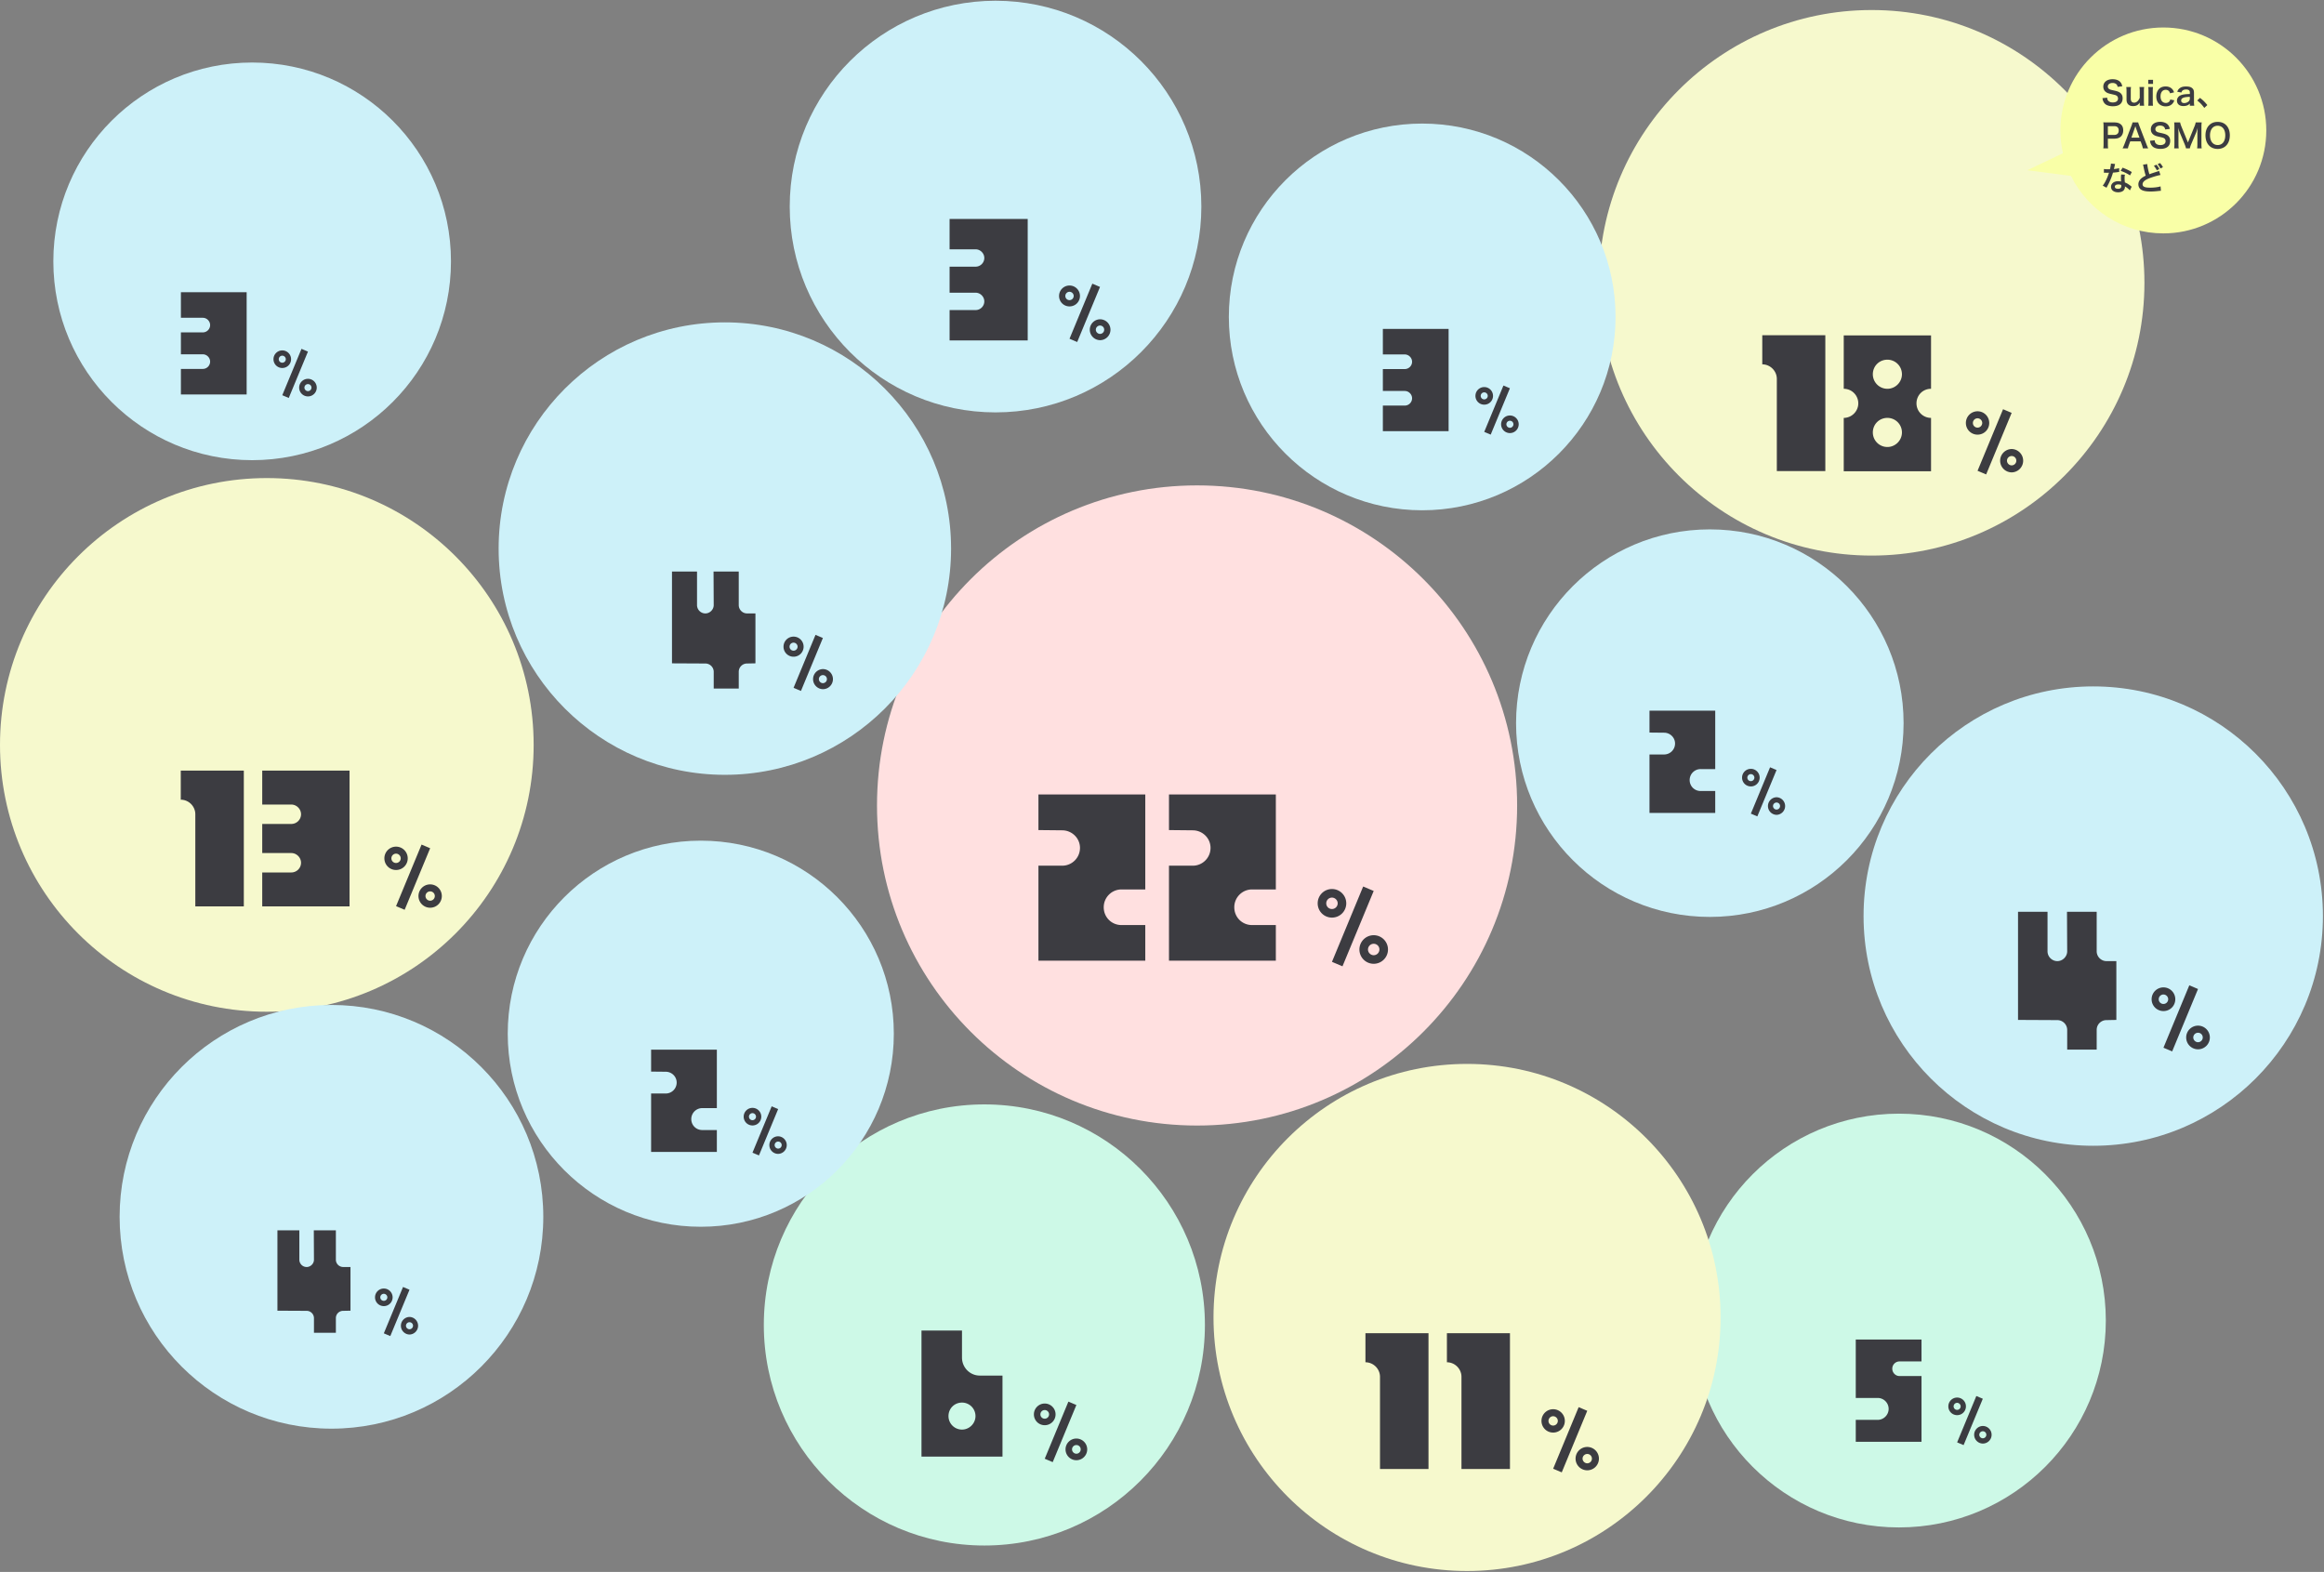 <svg xmlns="http://www.w3.org/2000/svg" width="927" height="627" fill="none"><rect width="100%" height="100%" fill="#808080" stroke="none"/><circle cx="746.574" cy="112.801" r="108.801" fill="#F6F9CD"/><path fill="#3C3C41" d="M702.937 145.327v-11.608h25.15v54.17h-19.346v-36.758c0-3.173-2.631-5.804-5.804-5.804Zm61.515 15.554a5.796 5.796 0 0 0 5.804 5.804v21.281h-34.824v-21.281c3.173 0 5.804-2.631 5.804-5.804a5.796 5.796 0 0 0-5.804-5.804v-21.28h34.824v21.28c-3.25 0-5.804 2.554-5.804 5.804Zm-11.608 17.412c3.173 0 5.804-2.631 5.804-5.804a5.796 5.796 0 0 0-5.804-5.804c-3.25 0-5.804 2.554-5.804 5.804a5.796 5.796 0 0 0 5.804 5.804Zm0-23.216c3.173 0 5.804-2.631 5.804-5.803a5.796 5.796 0 0 0-5.804-5.804c-3.25 0-5.804 2.553-5.804 5.804a5.796 5.796 0 0 0 5.804 5.803ZM788.811 164.049a4.66 4.66 0 0 1 4.658 4.657 4.636 4.636 0 0 1-4.658 4.658 4.635 4.635 0 0 1-4.657-4.658 4.658 4.658 0 0 1 4.657-4.657Zm0 6.52a1.868 1.868 0 0 0 1.863-1.863c0-1.006-.857-1.863-1.863-1.863a1.869 1.869 0 0 0-1.863 1.863c0 1.044.82 1.863 1.863 1.863Zm10.172-7.34 3.428 1.453-10.172 24.554-3.428-1.453 10.172-24.554Zm3.428 15.873a4.658 4.658 0 0 1 0 9.315 4.658 4.658 0 0 1 0-9.315Zm0 6.52a1.869 1.869 0 0 0 1.863-1.863c0-1.043-.82-1.863-1.863-1.863-1.006 0-1.863.82-1.863 1.863 0 1.006.857 1.863 1.863 1.863Z"/><path fill="#F9FFA7" fill-rule="evenodd" d="M862.915 93.09c22.678 0 41.062-18.384 41.062-41.062 0-22.678-18.384-41.063-41.062-41.063-22.678 0-41.063 18.385-41.063 41.063 0 3.127.35 6.172 1.012 9.099L808.638 67.9l17.429 2.27c6.699 13.578 20.682 22.92 36.848 22.92Z" clip-rule="evenodd" style="mix-blend-mode:multiply"/><path fill="#3C3C41" d="m838.633 39.148 1.872-.195c.052.585.13.845.364 1.144.377.495 1.053.767 1.898.767 1.3 0 2.08-.584 2.08-1.56 0-.532-.247-.974-.65-1.196-.39-.207-.468-.22-2.262-.636-.975-.221-1.495-.43-1.963-.794-.663-.52-1.001-1.234-1.001-2.105 0-1.807 1.456-2.977 3.692-2.977 1.482 0 2.6.454 3.237 1.312.325.43.481.82.637 1.508l-1.859.222c-.078-.442-.169-.663-.39-.923-.338-.404-.91-.625-1.625-.625-1.131 0-1.898.572-1.898 1.417 0 .547.286.924.884 1.184.286.116.39.142 1.833.467 1.027.221 1.651.468 2.119.794.741.546 1.079 1.26 1.079 2.236 0 .922-.286 1.676-.819 2.21-.689.662-1.716.987-3.107.987-1.066 0-2.106-.26-2.73-.675-.52-.352-.897-.846-1.144-1.483-.117-.298-.169-.545-.247-1.078Zm14.766-4.433h1.872c-.091.56-.104.962-.104 1.69v4.082c0 .715.026 1.157.104 1.69h-1.768v-.688c0-.195 0-.234.013-.56-.715 1.014-1.43 1.392-2.665 1.392-.663 0-1.131-.117-1.56-.377-.715-.456-1.053-1.184-1.053-2.25v-3.288c0-.715-.039-1.21-.104-1.69h1.885c-.078.584-.091 1.026-.091 1.69v2.886c0 .753.195 1.234.598 1.481.195.104.468.182.715.182.936 0 1.677-.636 2.262-1.923v-2.626c0-.637-.039-1.131-.104-1.69Zm3.495-2.886h1.911v1.651h-1.911v-1.65Zm0 2.886h1.898c-.065.481-.091.91-.091 1.703v4.056c0 .716.026 1.158.091 1.704h-1.898c.078-.585.104-1.04.104-1.69v-4.082c0-.715-.026-1.157-.104-1.69Zm10.302 2.12-1.586.377c-.143-.404-.234-.586-.403-.794-.312-.39-.767-.597-1.339-.597-1.274 0-2.067 1-2.067 2.613 0 1.625.806 2.626 2.119 2.626.65 0 1.17-.26 1.495-.729.117-.181.182-.325.26-.65l1.612.326c-.182.52-.312.793-.546 1.105-.624.857-1.625 1.313-2.86 1.313-2.288 0-3.77-1.547-3.77-3.953 0-1.221.39-2.275 1.105-3.003.637-.65 1.547-.988 2.613-.988 1.274 0 2.288.494 2.912 1.404.169.26.273.468.455.95Zm6.292 5.343v-.845c-.52.494-.845.675-1.378.819a4.6 4.6 0 0 1-1.209.155c-1.586 0-2.548-.819-2.548-2.184 0-.91.572-1.728 1.469-2.105.845-.352 1.807-.482 3.666-.52v-.663c0-.755-.507-1.145-1.495-1.145-.52 0-1.053.144-1.352.378-.247.181-.364.364-.52.832l-1.664-.3c.299-.754.533-1.092 1.027-1.443.637-.467 1.365-.662 2.483-.662 1.248 0 2.002.22 2.561.767.442.416.611.91.611 1.794v3.497c0 .689.026 1.04.104 1.625h-1.755Zm0-2.9v-.65c-2.483.053-3.458.481-3.458 1.495 0 .611.455.989 1.183.989.689 0 1.365-.26 1.807-.69a1.55 1.55 0 0 0 .468-1.143Zm2.948.794 1.105-1.028c1.196.91 1.924 1.626 2.925 2.86l-1.209 1.131c-.949-1.286-1.69-2.066-2.821-2.963Zm-35.541 19.105h-1.924c.078-.52.104-.974.104-1.676v-7.033c0-.625-.026-1.093-.104-1.678.559.026.962.04 1.651.04h2.717c1.261 0 2.145.299 2.769.922.533.52.806 1.3.806 2.236 0 .989-.299 1.794-.871 2.392-.637.637-1.521.936-2.769.936h-2.483v2.171c0 .703.026 1.197.104 1.69Zm-.104-5.355h2.483c1.196 0 1.846-.638 1.846-1.782 0-.52-.143-.948-.429-1.248-.299-.325-.728-.468-1.417-.468h-2.483v3.498Zm16.086 5.355h-2.132a8.741 8.741 0 0 0-.364-1.364l-.52-1.418h-4.16l-.52 1.417c-.234.625-.286.82-.39 1.366h-2.132c.195-.351.455-.936.689-1.534l2.86-7.502c.247-.65.351-.975.416-1.313h2.262c.065.313.143.52.442 1.313l2.886 7.502c.325.831.481 1.196.663 1.534Zm-3.484-4.276-1.391-3.849c-.052-.142-.091-.298-.234-.727l-.247.727-1.352 3.849h3.224Zm4.207 1.247 1.872-.195c.052.585.13.845.364 1.144.377.495 1.053.767 1.898.767 1.3 0 2.08-.584 2.08-1.56 0-.532-.247-.974-.65-1.196-.39-.207-.468-.22-2.262-.636-.975-.221-1.495-.43-1.963-.794-.663-.52-1.001-1.234-1.001-2.105 0-1.807 1.456-2.977 3.692-2.977 1.482 0 2.6.455 3.237 1.313.325.428.481.819.637 1.508l-1.859.22c-.078-.441-.169-.663-.39-.922-.338-.404-.91-.625-1.625-.625-1.131 0-1.898.572-1.898 1.417 0 .547.286.924.884 1.184.286.116.39.142 1.833.467 1.027.221 1.651.468 2.119.794.741.546 1.079 1.26 1.079 2.236 0 .922-.286 1.676-.819 2.21-.689.662-1.716.987-3.107.987-1.066 0-2.106-.26-2.73-.675-.52-.352-.897-.846-1.144-1.483-.117-.298-.169-.545-.247-1.078Zm15.884 3.03h-1.534c-.065-.416-.273-1.027-.572-1.755l-1.872-4.46c-.247-.584-.364-.935-.663-1.989.052.69.104 1.756.104 2.042v4.264c0 .896.026 1.39.104 1.898h-1.82c.078-.52.104-1.027.104-1.898v-6.526c0-.846-.026-1.392-.104-1.924h2.379c.091.455.26 1 .481 1.547l2.639 6.447 2.626-6.447c.26-.638.377-1.053.468-1.547h2.392c-.078.623-.104 1.053-.104 1.924v6.526c0 .948.026 1.416.104 1.898h-1.82c.078-.533.104-1.002.104-1.898v-4.316c.052-1.131.091-1.794.104-1.99-.169.703-.416 1.43-.598 1.899l-1.95 4.576c-.26.61-.494 1.339-.572 1.729Zm11.08-10.556c1.43 0 2.535.416 3.419 1.3.949.949 1.456 2.366 1.456 4.056 0 3.288-1.911 5.42-4.862 5.42s-4.849-2.119-4.849-5.42c0-1.678.52-3.12 1.482-4.056.897-.884 1.976-1.3 3.354-1.3Zm.039 9.23c1.859 0 3.016-1.482 3.016-3.874 0-1.314-.364-2.367-1.027-3.03-.533-.52-1.222-.792-2.002-.792-1.872 0-3.055 1.482-3.055 3.834 0 1.3.377 2.392 1.053 3.069.533.52 1.222.793 2.015.793Zm-42.59 7.393 1.664.168c-.078.248-.078.248-.208.871-.065.313-.13.572-.273 1.144.897-.09 1.573-.207 2.08-.364l.039 1.496c-.143.013-.169.013-.416.064-.468.079-1.261.17-2.067.235a24.953 24.953 0 0 1-1.43 3.77c-.299.636-.416.87-.91 1.78-.169.313-.169.313-.247.468l-1.495-.831c.455-.599.819-1.184 1.261-2.08.507-1.04.728-1.573 1.222-3.069-.585.013-.663.013-.819.013-.169 0-.247 0-.52-.013l-.689-.013v-1.481c.468.09.962.116 1.755.116.156 0 .377 0 .663-.013.221-.922.364-1.703.39-2.261Zm8.32 3.38-.702 1.338c-1.131-.753-2.288-1.313-3.744-1.82l.78-1.26c1.534.585 2.509 1.04 3.666 1.742Zm-.052 5.862-.715 1.457c-.468-.56-1.222-1.17-1.989-1.612.013.117.026.208.026.26 0 .48-.221 1.04-.559 1.377-.455.469-1.235.729-2.158.729-1.716 0-2.834-.858-2.834-2.184 0-1.313 1.157-2.236 2.808-2.236.39 0 .663.025 1.209.116a24.671 24.671 0 0 1-.065-1.495c0-.507.026-.883.104-1.313l1.508.079c-.13.48-.156.78-.156 1.313 0 .52.026 1.04.117 1.78.936.416 1.066.482 2.054 1.197.195.13.247.181.455.35.104.104.104.104.195.182Zm-4.16-.715c-.455-.156-.767-.208-1.17-.208-.845 0-1.391.352-1.391.898 0 .532.468.844 1.274.844.884 0 1.313-.364 1.313-1.091 0-.13-.026-.443-.026-.443Zm8.684-8.086 1.69-.26c.052.871.442 2.743.858 4.07.845-.325.845-.325 3.367-1.144.234-.079.299-.105.494-.196l.559 1.638c-1.131.209-2.834.703-4.29 1.249-1.898.701-2.847 1.52-2.847 2.456 0 .95.884 1.353 2.977 1.353 1.625 0 3.224-.196 4.199-.52l.143 1.768c-.286.013-.351.013-1.053.09-1.404.144-2.132.195-3.042.195-1.807 0-2.938-.22-3.77-.715-.715-.428-1.131-1.222-1.131-2.17 0-.859.416-1.69 1.157-2.328.507-.428.923-.688 1.768-1.105-.325-1.052-.546-1.923-.871-3.535-.13-.624-.143-.65-.208-.846Zm4.342.468 1.001-.468c.52.572.754.91 1.17 1.742l-1.001.495c-.377-.755-.702-1.236-1.17-1.769Zm3.614.534-.975.52a8.964 8.964 0 0 0-1.144-1.716l.949-.456c.507.546.806.975 1.17 1.651Z"/><circle cx="682.017" cy="288.443" r="77.29" fill="#CDF1F9"/><path fill="#3C3C41" d="m663.778 292.252-5.827-.058v-8.741h26.223v23.31h-5.827a4.364 4.364 0 0 0-4.371 4.37 4.328 4.328 0 0 0 4.371 4.371h5.827v8.741h-26.223v-23.31h5.827a4.365 4.365 0 0 0 4.371-4.371c0-2.389-1.982-4.312-4.371-4.312ZM698.387 306.664a3.508 3.508 0 0 1 3.507 3.507 3.49 3.49 0 0 1-3.507 3.508 3.491 3.491 0 0 1-3.508-3.508 3.509 3.509 0 0 1 3.508-3.507Zm0 4.91c.757 0 1.403-.617 1.403-1.403 0-.757-.646-1.402-1.403-1.402-.786 0-1.403.645-1.403 1.402 0 .786.617 1.403 1.403 1.403Zm7.66-5.527 2.581 1.094-7.66 18.491-2.581-1.095 7.66-18.49ZM708.628 318a3.508 3.508 0 0 1 0 7.014 3.508 3.508 0 0 1 0-7.014Zm0 4.91c.786 0 1.403-.645 1.403-1.403 0-.786-.617-1.403-1.403-1.403-.758 0-1.403.617-1.403 1.403 0 .758.645 1.403 1.403 1.403Z"/><circle cx="834.954" cy="365.399" r="91.614" fill="#CDF1F9"/><path fill="#3C3C41" d="m820.642 406.892-15.689-.078v-43.145h11.766v15.768c0 2.118 1.726 3.922 3.923 3.922 2.118 0 3.922-1.804 3.922-3.922l-.079-15.768h11.845v15.768c0 2.118 1.726 3.922 3.922 3.922h3.923v23.455l-3.923.078a3.884 3.884 0 0 0-3.922 3.922v7.845h-11.766v-7.845c0-2.196-1.804-3.922-3.922-3.922ZM862.962 393.839a4.724 4.724 0 0 1 4.722 4.722 4.7 4.7 0 0 1-4.722 4.721 4.7 4.7 0 0 1-4.721-4.721 4.723 4.723 0 0 1 4.721-4.722Zm0 6.61c1.02 0 1.889-.831 1.889-1.888 0-1.02-.869-1.889-1.889-1.889a1.894 1.894 0 0 0-1.888 1.889 1.87 1.87 0 0 0 1.888 1.888Zm10.311-7.441 3.475 1.473-10.311 24.89-3.475-1.473 10.311-24.89Zm3.475 16.09a4.723 4.723 0 0 1 4.721 4.721 4.723 4.723 0 0 1-4.721 4.721 4.723 4.723 0 0 1-4.721-4.721 4.723 4.723 0 0 1 4.721-4.721Zm0 6.61a1.894 1.894 0 0 0 1.889-1.889 1.87 1.87 0 0 0-1.889-1.888c-1.02 0-1.888.831-1.888 1.888 0 1.02.868 1.889 1.888 1.889Z"/><circle cx="477.487" cy="321.276" r="127.667" fill="#FFE0E0"/><path fill="#3C3C41" d="m423.683 331.187-9.472-.094v-14.208h42.622v37.886h-9.471c-3.978 0-7.104 3.221-7.104 7.104 0 3.978 3.126 7.104 7.104 7.104h9.471v14.207h-42.622V345.3h9.472c3.883 0 7.103-3.126 7.103-7.104 0-3.883-3.22-7.009-7.103-7.009Zm52.075 0-9.472-.094v-14.208h42.622v37.886h-9.472c-3.978 0-7.103 3.221-7.103 7.104 0 3.978 3.125 7.104 7.103 7.104h9.472v14.207h-42.622V345.3h9.472c3.883 0 7.103-3.126 7.103-7.104 0-3.883-3.22-7.009-7.103-7.009ZM531.297 354.601a5.703 5.703 0 0 1 5.701 5.701c0 3.192-2.554 5.7-5.701 5.7a5.673 5.673 0 0 1-5.7-5.7 5.702 5.702 0 0 1 5.7-5.701Zm0 7.981a2.287 2.287 0 0 0 2.28-2.28c0-1.231-1.049-2.28-2.28-2.28a2.287 2.287 0 0 0-2.28 2.28 2.258 2.258 0 0 0 2.28 2.28Zm12.45-8.984 4.195 1.779-12.449 30.052-4.196-1.778 12.45-30.053Zm4.195 19.427a5.703 5.703 0 0 1 5.701 5.701c0 3.146-2.554 5.7-5.701 5.7a5.703 5.703 0 0 1-5.7-5.7 5.703 5.703 0 0 1 5.7-5.701Zm0 7.981a2.287 2.287 0 0 0 2.281-2.28 2.26 2.26 0 0 0-2.281-2.281 2.287 2.287 0 0 0-2.28 2.281c0 1.231 1.049 2.28 2.28 2.28Z"/><circle cx="392.645" cy="528.486" r="87.974" fill="#CDF9E7"/><path fill="#3C3C41" d="M390.827 548.677h9.047v32.311h-32.311v-50.262h16.156v10.77c0 3.95 3.159 7.181 7.108 7.181Zm-7.108 21.54c2.944 0 5.385-2.441 5.385-5.385a5.377 5.377 0 0 0-5.385-5.385c-3.016 0-5.385 2.369-5.385 5.385a5.377 5.377 0 0 0 5.385 5.385ZM416.725 559.826a4.323 4.323 0 0 1 4.321 4.321 4.301 4.301 0 0 1-4.321 4.322 4.301 4.301 0 0 1-4.321-4.322 4.323 4.323 0 0 1 4.321-4.321Zm0 6.05c.933 0 1.729-.761 1.729-1.729 0-.933-.796-1.728-1.729-1.728-.968 0-1.729.795-1.729 1.728 0 .968.761 1.729 1.729 1.729Zm9.438-6.811 3.181 1.349-9.438 22.782-3.181-1.348 9.438-22.783Zm3.181 14.728a4.323 4.323 0 0 1 4.321 4.321 4.323 4.323 0 0 1-4.321 4.321 4.323 4.323 0 0 1-4.322-4.321 4.323 4.323 0 0 1 4.322-4.321Zm0 6.05c.968 0 1.728-.796 1.728-1.729a1.71 1.71 0 0 0-1.728-1.728c-.934 0-1.729.76-1.729 1.728 0 .933.795 1.729 1.729 1.729Z"/><circle cx="757.454" cy="526.725" r="82.519" fill="#CDF9E7"/><path fill="#3C3C41" d="M757.711 543.031a2.885 2.885 0 0 0-2.913 2.914c0 1.574 1.282 2.914 2.855 2.914h8.8v26.224h-26.224v-8.742h8.741c2.389 0 4.371-1.981 4.371-4.37a4.365 4.365 0 0 0-4.371-4.371h-8.741v-23.31h26.224v8.741h-8.742ZM780.665 557.443a3.509 3.509 0 0 1 3.507 3.508 3.49 3.49 0 0 1-3.507 3.507 3.49 3.49 0 0 1-3.507-3.507 3.509 3.509 0 0 1 3.507-3.508Zm0 4.911c.758 0 1.403-.618 1.403-1.403 0-.758-.645-1.403-1.403-1.403-.786 0-1.403.645-1.403 1.403a1.39 1.39 0 0 0 1.403 1.403Zm7.66-5.528 2.581 1.094-7.66 18.491-2.581-1.094 7.66-18.491Zm2.581 11.953a3.509 3.509 0 0 1 3.508 3.507 3.51 3.51 0 0 1-3.508 3.508 3.508 3.508 0 0 1 0-7.015Zm0 4.91c.786 0 1.403-.645 1.403-1.403a1.39 1.39 0 0 0-1.403-1.403c-.757 0-1.403.618-1.403 1.403 0 .758.646 1.403 1.403 1.403Z"/><path fill="#F6F9CD" d="M212.866 297.119c0 58.782-47.652 106.433-106.433 106.433C47.652 403.552 0 355.901 0 297.119c0-58.781 47.652-106.433 106.433-106.433 58.781 0 106.433 47.652 106.433 106.433Z"/><path fill="#3C3C41" d="M72.105 318.976v-11.608h25.15v54.17H77.909V324.78c0-3.173-2.631-5.804-5.804-5.804Zm67.319 42.562H104.6v-13.542h11.608c2.09 0 3.869-1.703 3.869-3.87 0-2.089-1.779-3.869-3.869-3.869H104.6v-11.608h11.608c2.09 0 3.869-1.702 3.869-3.869 0-2.089-1.779-3.869-3.869-3.869H104.6v-13.543h34.824v54.17ZM157.979 337.698a4.66 4.66 0 0 1 4.658 4.658 4.636 4.636 0 0 1-4.658 4.657 4.635 4.635 0 0 1-4.657-4.657 4.66 4.66 0 0 1 4.657-4.658Zm0 6.521c1.006 0 1.863-.82 1.863-1.863 0-1.006-.857-1.863-1.863-1.863a1.869 1.869 0 0 0-1.863 1.863c0 1.043.82 1.863 1.863 1.863Zm10.172-7.34 3.428 1.453-10.172 24.554-3.428-1.454 10.172-24.553Zm3.428 15.872a4.659 4.659 0 0 1 4.657 4.657 4.66 4.66 0 0 1-4.657 4.658 4.66 4.66 0 0 1-4.657-4.658 4.659 4.659 0 0 1 4.657-4.657Zm0 6.52a1.869 1.869 0 0 0 1.863-1.863c0-1.043-.82-1.863-1.863-1.863-1.006 0-1.863.82-1.863 1.863 0 1.006.857 1.863 1.863 1.863Z"/><circle cx="100.579" cy="104.243" r="79.305" fill="#CDF1F9"/><path fill="#3C3C41" d="M98.384 157.346H72.16v-10.198h8.742a2.923 2.923 0 0 0 2.913-2.914c0-1.574-1.34-2.914-2.913-2.914H72.16v-8.741h8.742a2.922 2.922 0 0 0 2.913-2.914c0-1.573-1.34-2.914-2.913-2.914H72.16v-10.198h26.224v40.793ZM112.597 139.765a3.508 3.508 0 0 1 3.507 3.507 3.49 3.49 0 0 1-3.507 3.507 3.491 3.491 0 0 1-3.508-3.507 3.509 3.509 0 0 1 3.508-3.507Zm0 4.91c.757 0 1.403-.617 1.403-1.403 0-.758-.646-1.403-1.403-1.403-.786 0-1.403.645-1.403 1.403 0 .786.617 1.403 1.403 1.403Zm7.66-5.528 2.581 1.095-7.66 18.49-2.581-1.094 7.66-18.491Zm2.581 11.953a3.508 3.508 0 1 1-3.507 3.508 3.509 3.509 0 0 1 3.507-3.508Zm0 4.911c.786 0 1.403-.646 1.403-1.403 0-.786-.617-1.403-1.403-1.403-.758 0-1.403.617-1.403 1.403 0 .757.645 1.403 1.403 1.403Z"/><circle cx="397.102" cy="82.394" r="82.096" fill="#CDF1F9"/><path fill="#3C3C41" d="M409.932 135.792h-31.158v-12.117h10.386c1.869 0 3.462-1.524 3.462-3.462 0-1.87-1.593-3.462-3.462-3.462h-10.386v-10.387h10.386c1.869 0 3.462-1.523 3.462-3.462 0-1.869-1.593-3.462-3.462-3.462h-10.386V87.323h31.158v48.469ZM426.609 113.881c2.3 0 4.167 1.867 4.167 4.167a4.147 4.147 0 0 1-4.167 4.167 4.147 4.147 0 0 1-4.168-4.167c0-2.3 1.867-4.167 4.168-4.167Zm0 5.834c.9 0 1.667-.733 1.667-1.667 0-.9-.767-1.667-1.667-1.667-.934 0-1.667.767-1.667 1.667a1.65 1.65 0 0 0 1.667 1.667Zm9.101-6.568 3.067 1.301-9.101 21.97-3.067-1.301 9.101-21.97Zm3.067 14.203a4.168 4.168 0 0 1 4.168 4.167c0 2.3-1.867 4.167-4.168 4.167a4.168 4.168 0 0 1 0-8.334Zm0 5.834c.934 0 1.667-.767 1.667-1.667a1.65 1.65 0 0 0-1.667-1.667c-.9 0-1.667.733-1.667 1.667 0 .9.767 1.667 1.667 1.667Z"/><circle cx="585.179" cy="525.493" r="101.134" fill="#F6F9CD"/><path fill="#3C3C41" d="M544.65 543.372v-11.608h25.15v54.17h-19.346v-36.758c0-3.173-2.631-5.804-5.804-5.804Zm32.495 0v-11.608h25.15v54.17h-19.346v-36.758c0-3.173-2.631-5.804-5.804-5.804ZM619.524 562.094a4.66 4.66 0 0 1 4.658 4.657 4.636 4.636 0 0 1-4.658 4.657 4.635 4.635 0 0 1-4.657-4.657 4.658 4.658 0 0 1 4.657-4.657Zm0 6.52c1.006 0 1.863-.82 1.863-1.863 0-1.006-.857-1.863-1.863-1.863a1.869 1.869 0 0 0-1.863 1.863c0 1.043.82 1.863 1.863 1.863Zm10.172-7.34 3.428 1.453-10.172 24.554-3.428-1.453 10.172-24.554Zm3.428 15.872a4.658 4.658 0 1 1-4.658 4.658 4.66 4.66 0 0 1 4.658-4.658Zm0 6.521a1.869 1.869 0 0 0 1.863-1.863c0-1.043-.82-1.863-1.863-1.863-1.006 0-1.863.82-1.863 1.863 0 1.006.857 1.863 1.863 1.863Z"/><circle cx="289.131" cy="218.817" r="90.236" fill="#CDF1F9"/><path fill="#3C3C41" d="m281.359 264.652-13.315-.066V227.97h9.986v13.381c0 1.798 1.465 3.329 3.329 3.329 1.797 0 3.329-1.531 3.329-3.329l-.067-13.381h10.053v13.381c0 1.798 1.464 3.329 3.329 3.329h3.328v19.906l-3.328.066a3.296 3.296 0 0 0-3.329 3.329v6.658h-9.986v-6.658c0-1.864-1.532-3.329-3.329-3.329ZM316.539 253.929a4.008 4.008 0 0 1 4.006 4.007 3.988 3.988 0 0 1-4.006 4.007 3.988 3.988 0 0 1-4.007-4.007 4.008 4.008 0 0 1 4.007-4.007Zm0 5.61c.865 0 1.602-.705 1.602-1.603 0-.865-.737-1.603-1.602-1.603-.898 0-1.603.738-1.603 1.603 0 .898.705 1.603 1.603 1.603Zm8.75-6.315 2.949 1.25-8.75 21.124-2.949-1.25 8.75-21.124Zm2.949 13.655a4.009 4.009 0 0 1 4.007 4.007 4.008 4.008 0 0 1-4.007 4.007 4.008 4.008 0 0 1 0-8.014Zm0 5.61c.898 0 1.603-.737 1.603-1.603 0-.897-.705-1.602-1.603-1.602-.865 0-1.602.705-1.602 1.602 0 .866.737 1.603 1.602 1.603Z"/><circle cx="279.528" cy="412.315" r="77.002" fill="#CDF1F9"/><path fill="#3C3C41" d="m265.543 427.485-5.828-.058v-8.741h26.224v23.309h-5.828a4.365 4.365 0 0 0-4.37 4.371 4.328 4.328 0 0 0 4.37 4.371h5.828v8.741h-26.224v-23.31h5.828a4.364 4.364 0 0 0 4.37-4.371c0-2.389-1.981-4.312-4.37-4.312ZM300.151 441.897a3.509 3.509 0 0 1 3.508 3.507 3.492 3.492 0 0 1-3.508 3.508 3.491 3.491 0 0 1-3.507-3.508 3.508 3.508 0 0 1 3.507-3.507Zm0 4.91c.758 0 1.403-.617 1.403-1.403 0-.757-.645-1.403-1.403-1.403-.785 0-1.403.646-1.403 1.403a1.39 1.39 0 0 0 1.403 1.403Zm7.66-5.527 2.582 1.094-7.66 18.491-2.582-1.095 7.66-18.49Zm2.582 11.953a3.508 3.508 0 0 1 0 7.014 3.509 3.509 0 0 1-3.508-3.507 3.509 3.509 0 0 1 3.508-3.507Zm0 4.91c.785 0 1.403-.645 1.403-1.403a1.39 1.39 0 0 0-1.403-1.403c-.758 0-1.403.617-1.403 1.403 0 .758.645 1.403 1.403 1.403Z"/><circle cx="132.213" cy="485.348" r="84.5" fill="#CDF1F9"/><path fill="#3C3C41" d="m122.318 522.852-11.655-.058v-32.051h8.742v11.713c0 1.573 1.282 2.914 2.913 2.914 1.574 0 2.914-1.341 2.914-2.914l-.058-11.713h8.799v11.713a2.923 2.923 0 0 0 2.914 2.914h2.914v17.424l-2.914.058a2.885 2.885 0 0 0-2.914 2.914v5.827h-8.741v-5.827a2.922 2.922 0 0 0-2.914-2.914ZM153.1 513.954a3.508 3.508 0 0 1 3.507 3.508 3.49 3.49 0 0 1-3.507 3.507 3.491 3.491 0 0 1-3.508-3.507 3.51 3.51 0 0 1 3.508-3.508Zm0 4.91c.757 0 1.402-.617 1.402-1.402 0-.758-.645-1.403-1.402-1.403-.786 0-1.403.645-1.403 1.403 0 .785.617 1.402 1.403 1.402Zm7.659-5.527 2.582 1.094-7.66 18.491-2.581-1.095 7.659-18.49Zm2.582 11.953a3.508 3.508 0 0 1 0 7.014 3.508 3.508 0 0 1 0-7.014Zm0 4.91c.785 0 1.403-.645 1.403-1.403a1.39 1.39 0 0 0-1.403-1.403c-.758 0-1.403.617-1.403 1.403 0 .758.645 1.403 1.403 1.403Z"/><circle cx="567.286" cy="126.411" r="77.124" fill="#CDF1F9"/><path fill="#3C3C41" d="M577.821 171.971h-26.224v-10.198h8.741a2.922 2.922 0 0 0 2.914-2.914c0-1.573-1.34-2.913-2.914-2.913h-8.741v-8.742h8.741c1.574 0 2.914-1.282 2.914-2.913 0-1.574-1.34-2.914-2.914-2.914h-8.741v-10.198h26.224v40.792ZM592.033 154.39a3.509 3.509 0 0 1 3.507 3.508 3.49 3.49 0 0 1-3.507 3.507 3.49 3.49 0 0 1-3.507-3.507 3.509 3.509 0 0 1 3.507-3.508Zm0 4.91c.758 0 1.403-.617 1.403-1.402 0-.758-.645-1.403-1.403-1.403-.785 0-1.403.645-1.403 1.403a1.39 1.39 0 0 0 1.403 1.402Zm7.66-5.527 2.581 1.094-7.66 18.491-2.581-1.095 7.66-18.49Zm2.581 11.953a3.509 3.509 0 0 1 3.508 3.507 3.508 3.508 0 1 1-3.508-3.507Zm0 4.91c.786 0 1.403-.645 1.403-1.403 0-.786-.617-1.403-1.403-1.403-.757 0-1.402.617-1.402 1.403 0 .758.645 1.403 1.402 1.403Z"/></svg>